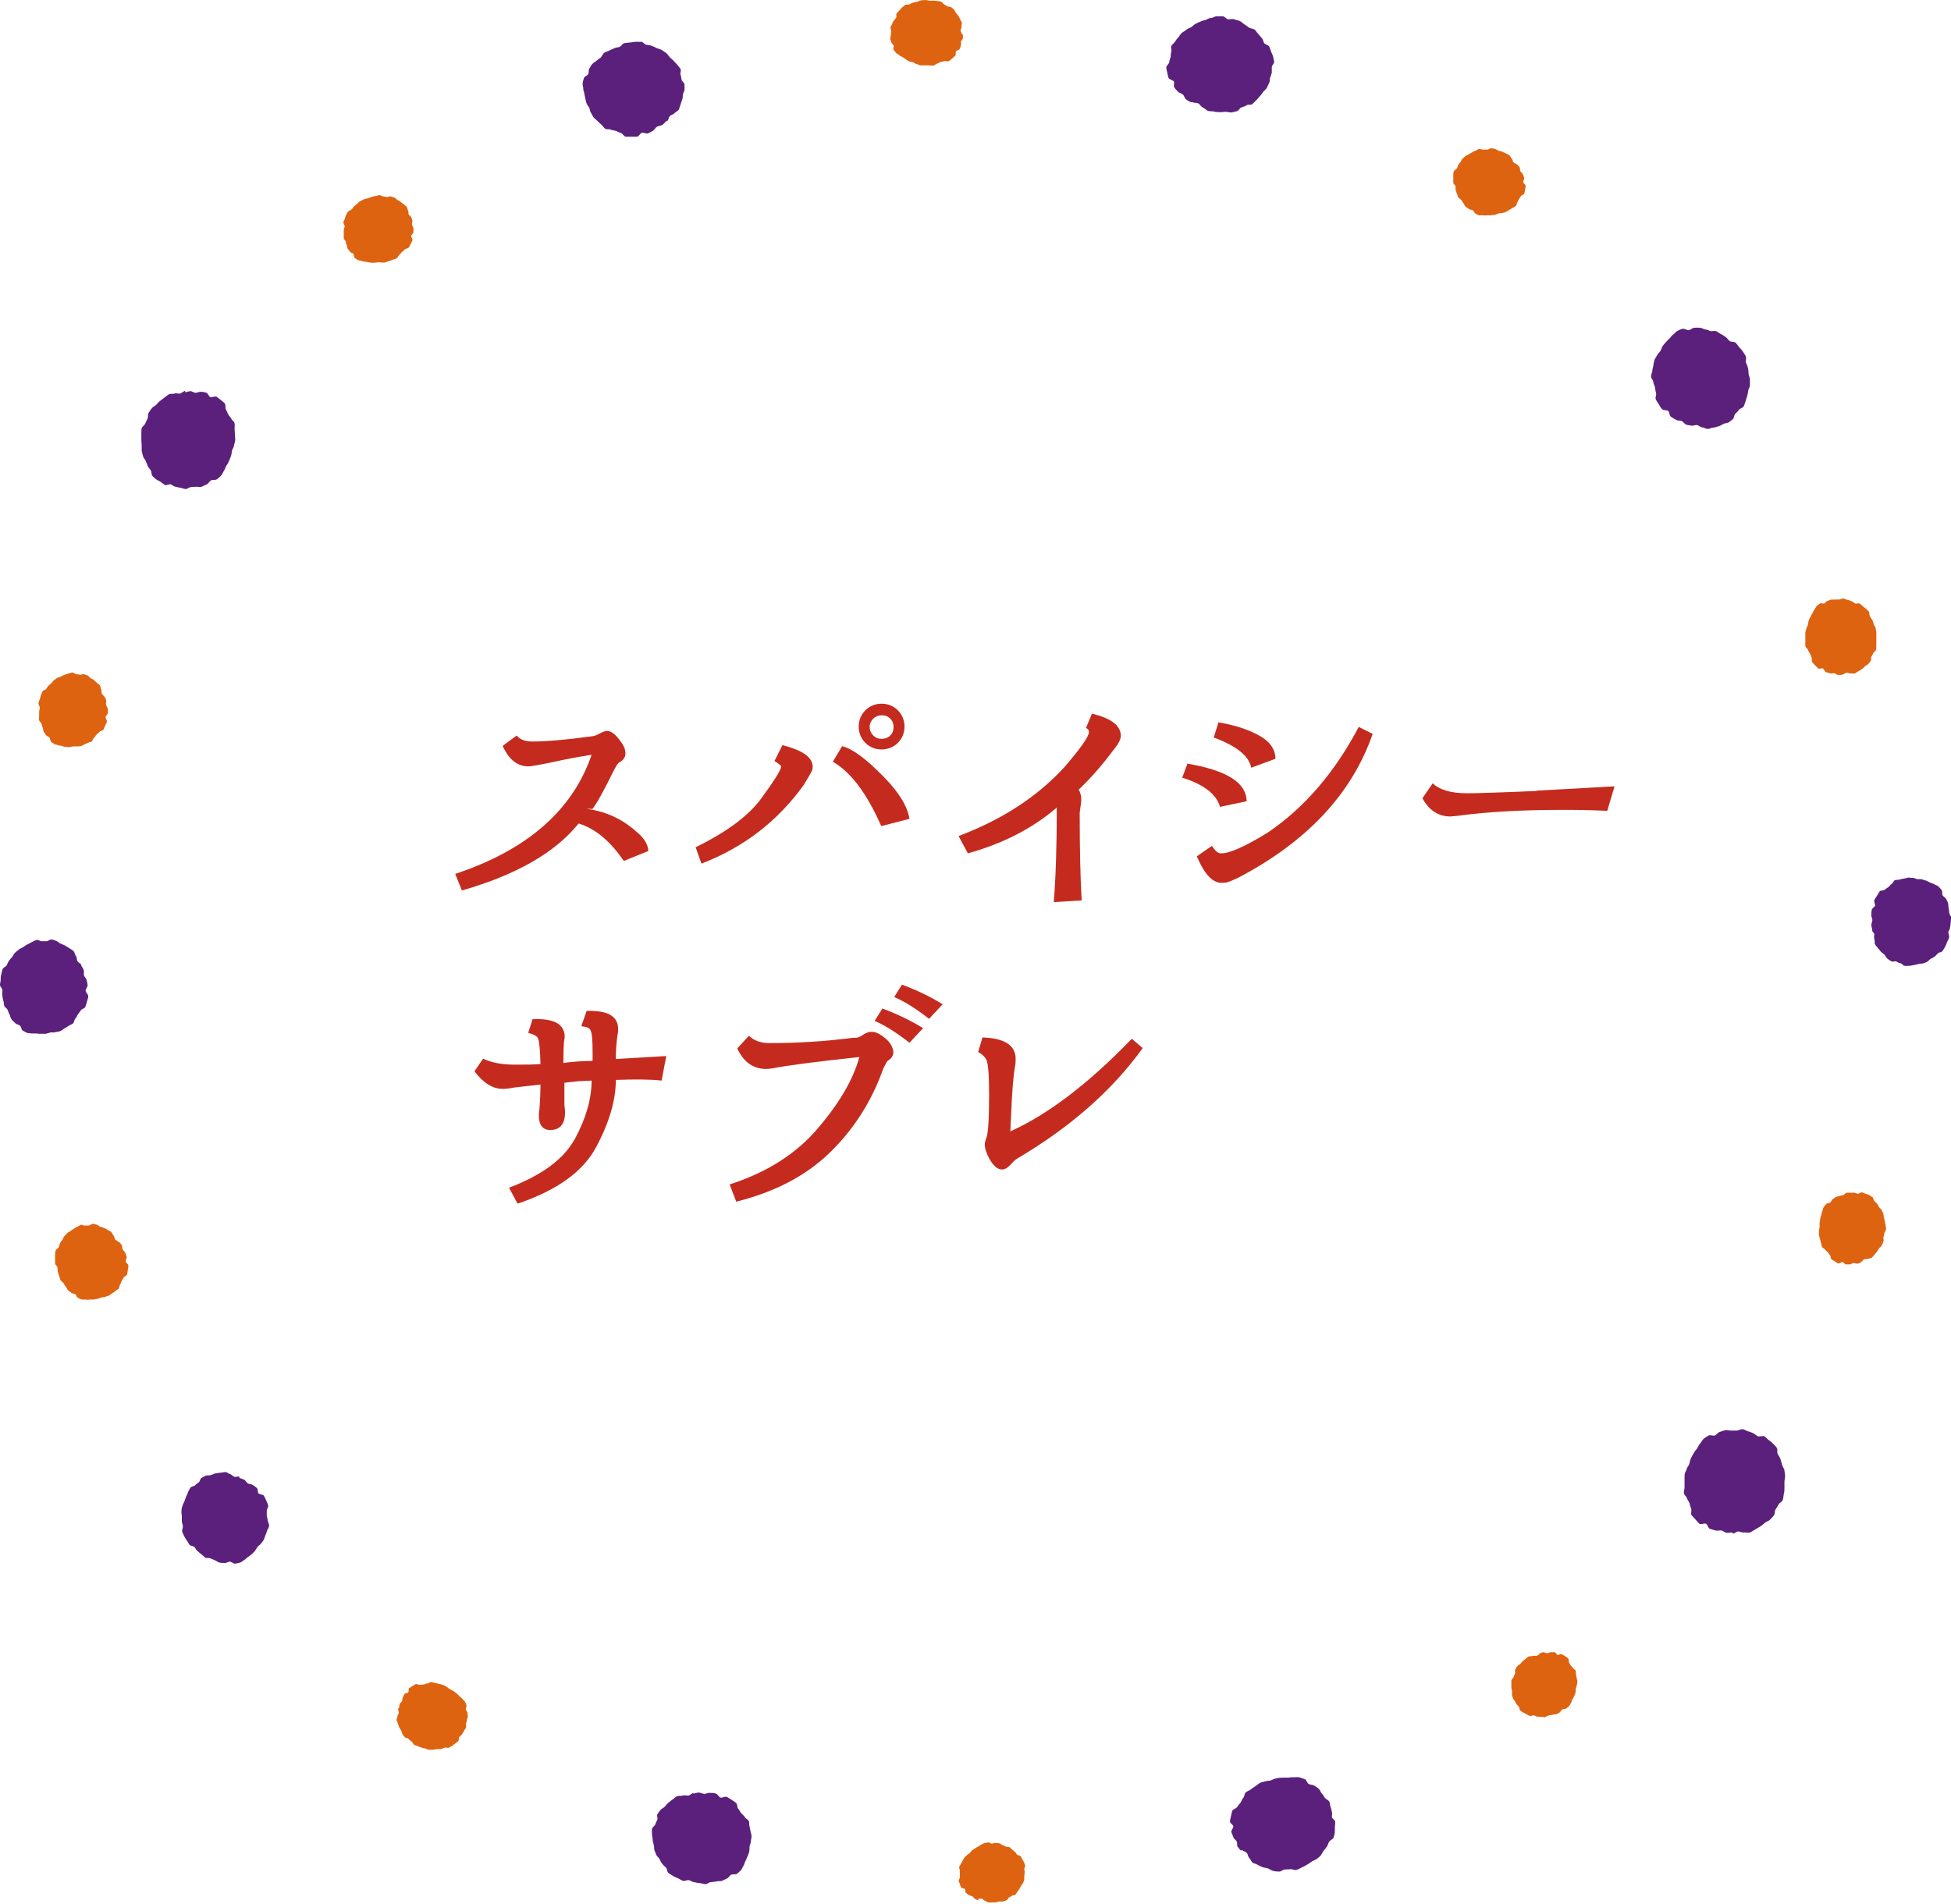 <?xml version="1.0" encoding="UTF-8"?>
<svg id="_レイヤー_2" data-name="レイヤー 2" xmlns="http://www.w3.org/2000/svg" viewBox="0 0 58.8 57.4">
  <defs>
    <style>
      .cls-1 {
        fill: #c42b1e;
      }

      .cls-2 {
        fill: #5a207b;
      }

      .cls-3 {
        fill: #dd6310;
      }
    </style>
  </defs>
  <g id="_レイヤー_1-2" data-name="レイヤー 1">
    <g>
      <g>
        <path class="cls-3" d="M55.51,20.34s-.08.01-.12,0c-.04,0-.08-.05-.12-.05-.04,0-.09.02-.12,0-.04-.01-.08-.02-.12-.03-.04-.02-.05-.09-.09-.11-.04-.02-.11.02-.14,0-.03-.03-.06-.06-.09-.09-.03-.03-.06-.06-.09-.1-.03-.03,0-.11-.02-.14-.02-.04-.03-.08-.05-.12-.02-.04-.05-.07-.06-.11-.01-.04-.07-.07-.08-.12,0-.04,0-.09,0-.13,0-.04,0-.09,0-.13,0-.04,0-.09,0-.13,0-.04.02-.08.03-.13,0-.04.04-.08.05-.12,0-.04.01-.08.02-.12.01-.04.03-.08.05-.11.02-.04.04-.07.06-.11.02-.03.03-.08.06-.11.03-.03.04-.08.07-.11.03-.03.07-.05.1-.08.03-.02.1.01.13,0,.04-.02.06-.07.1-.08.04-.01.08-.03.12-.04.04,0,.08.01.12,0,.04,0,.08,0,.12,0,.04,0,.08-.04.12-.03.04,0,.08.04.12.04.04,0,.08.03.12.04.04.01.07.05.11.07.04.02.1-.02.13,0,.04.02.07.06.1.08.03.03.07.05.1.08.03.03.06.06.09.09.02.03,0,.1.03.14.02.04.05.07.07.11.02.04.03.08.04.12.01.04.05.08.06.12,0,.04.02.09.02.13,0,.04,0,.09,0,.13,0,.04,0,.09,0,.13,0,.04,0,.09,0,.13,0,.04,0,.09-.01.13,0,.04-.07.07-.08.1-.01.04-.04.07-.06.11-.02.04,0,.1-.02.13-.02.03-.05.07-.08.1-.03.03-.07.04-.1.07-.03.03-.06.06-.09.08-.03.02-.07.05-.1.06-.04.02-.07.05-.11.07-.04.01-.09-.01-.13,0-.04,0-.08-.03-.12-.02-.04,0-.08.05-.12.05Z"/>
        <path class="cls-3" d="M45.72,4.95s.05.06.08.09c.02.03,0,.08.02.12.02.03.06.06.08.1.01.04.03.07.04.11,0,.04-.04.08-.03.12,0,.04.08.08.07.11,0,.04-.01.08-.02.12,0,.04-.01.08-.02.11-.01.04-.08.05-.1.08-.02.03-.04.06-.06.09-.02.03-.03.07-.05.1-.02.03-.02.09-.05.11-.03.03-.07.04-.1.06-.03.02-.06.04-.1.06-.03.02-.06.04-.1.06-.03.02-.08.02-.11.03-.04.01-.08,0-.12.02-.04.01-.07.03-.11.04-.04,0-.08,0-.11.01-.04,0-.08,0-.11,0-.04,0-.08.01-.12,0-.04,0-.09,0-.12,0-.04-.01-.08-.03-.11-.05-.04-.02-.05-.08-.08-.1-.03-.02-.09-.02-.12-.04-.03-.03-.07-.05-.1-.07-.03-.03-.04-.07-.06-.1-.03-.03-.04-.07-.07-.1-.02-.03-.07-.05-.09-.08-.02-.03-.02-.08-.04-.11-.02-.03-.02-.07-.04-.11-.01-.04,0-.08,0-.11,0-.04-.07-.07-.07-.11,0-.04,0-.08,0-.12,0-.04,0-.08,0-.12,0-.04,0-.08.02-.11.01-.04.07-.05.09-.09.02-.03.02-.07.04-.1.02-.03.04-.06.07-.09.02-.03.03-.07.06-.1.03-.03.06-.05.09-.08.03-.02.07-.03.1-.05.03-.02.06-.04.1-.06.03-.02.07-.04.1-.05.04-.01.07-.04.11-.05.04-.01.09.03.13.02.04,0,.08,0,.11,0,.04,0,.08-.04.11-.04.04,0,.08,0,.12.02.04,0,.07.04.11.05.04.01.08.02.11.03.04.02.07.03.11.05.03.02.08.03.11.06.03.02.04.07.07.1.03.03.03.08.05.11.03.03.08.04.1.07Z"/>
        <path class="cls-3" d="M29.02,1.04s0,.08,0,.11c0,.04-.05.07-.06.1,0,.04.01.08,0,.12-.01.04-.02.07-.04.11-.02.03-.09.04-.11.07-.02.03.01.1-.02.13-.03.03-.06.05-.09.08-.03.03-.06.05-.1.08-.03.02-.1,0-.14,0-.04.02-.08.02-.11.03-.04.01-.07.04-.11.05-.04,0-.07.06-.12.06s-.09-.01-.13-.01c-.04,0-.08,0-.12,0-.04,0-.08,0-.12,0-.04,0-.08-.03-.12-.04-.04,0-.07-.04-.11-.05-.04-.01-.08-.02-.12-.03-.04-.02-.07-.04-.1-.06-.03-.02-.06-.04-.1-.07-.03-.02-.08-.03-.1-.06-.03-.03-.08-.04-.1-.07-.02-.03-.05-.06-.07-.1-.02-.03.02-.09,0-.12-.01-.03-.06-.06-.07-.1,0-.04-.03-.07-.03-.11,0-.04.02-.08.02-.11,0-.04,0-.07.01-.11,0-.04-.03-.08-.02-.11,0-.04.04-.07.05-.11,0-.04.03-.07.05-.1s.05-.06.07-.09c.02-.03-.01-.09.01-.12.02-.03.06-.06.08-.09.03-.03.05-.06.08-.09.03-.02.06-.05.1-.08.03-.02.09,0,.13-.02.04-.02.07-.04.11-.05.04-.01.08-.02.12-.03.04,0,.08-.04.12-.04.04,0,.08-.01.12-.01.04,0,.08.01.12.02.04,0,.08,0,.12,0,.04,0,.08,0,.12.01.04,0,.08.01.12.02.04.01.06.07.09.08.04.02.07.04.1.06.03.02.09,0,.12.03.03.02.06.05.09.08.03.03.03.07.06.1.02.03.06.06.07.09.02.03.04.07.05.1.01.03.05.07.05.1,0,.04-.02.08-.01.12,0,.04-.03.07-.03.11,0,.04.04.07.04.11Z"/>
        <path class="cls-3" d="M12.39,6.54s.03.07.04.11c0,.04-.02.08-.01.12,0,.04.04.07.04.11,0,.04,0,.08,0,.12,0,.04-.06.07-.07.11,0,.04.05.09.04.13-.01.04-.04.08-.05.11-.02.04-.04.08-.06.11-.02.03-.09.03-.12.06-.03.03-.06.05-.09.08-.03.03-.05.06-.08.09-.03.02-.04.08-.08.1-.03.02-.08.02-.12.04-.04.02-.07.03-.11.04-.04.01-.07.03-.11.04-.04.01-.08,0-.12,0-.04,0-.08-.01-.12,0-.04,0-.08.01-.12.01-.04,0-.08,0-.11-.01-.04,0-.07-.01-.11-.02-.04-.01-.08,0-.12-.02-.04-.02-.08-.01-.12-.03-.03-.02-.07-.04-.1-.07-.03-.02-.02-.09-.04-.12-.03-.03-.08-.03-.1-.06-.02-.03-.05-.06-.07-.09-.02-.03-.02-.08-.03-.11-.02-.03-.02-.07-.03-.11-.01-.04-.06-.06-.06-.1,0-.04,0-.08,0-.12,0-.04,0-.08,0-.12,0-.04.02-.08.03-.11,0-.04-.04-.08-.04-.12,0-.04.03-.08.04-.11.01-.04.02-.08.04-.11.02-.04.03-.08.06-.11.02-.03.08-.04.11-.07.03-.03.04-.07.07-.09.03-.03.06-.05.09-.07.03-.02.05-.07.09-.08.03-.02.07-.04.11-.06.04-.02.08-.02.12-.03.04-.01.07-.03.11-.04.04-.01.08-.03.12-.03.04,0,.08-.02.12-.03.04,0,.08.04.12.04.04,0,.07.01.11.02.04,0,.09-.03.12-.02.04.01.07.03.11.04.04.01.06.05.09.07.03.02.07.03.1.06.03.02.06.05.09.07.03.03.07.05.09.08.02.03.02.08.04.11.02.03,0,.08.02.12.02.03.07.05.08.09Z"/>
        <path class="cls-3" d="M3.15,20.99s.04.08.05.12c.01.04-.02.09,0,.13,0,.04.04.08.05.12,0,.04.01.09,0,.13,0,.04-.06.08-.07.12,0,.04.05.1.04.14-.01.04-.03.08-.05.12-.02.04-.03.08-.05.12-.02.04-.09.03-.12.07-.03.03-.06.05-.09.08-.03.03-.04.07-.08.1-.03.03-.04.09-.07.11-.03.02-.08.02-.11.04-.04.02-.07.03-.11.05-.04.02-.07.04-.11.05-.04.01-.08,0-.12.01-.04,0-.08-.01-.12,0-.04,0-.07.02-.11.02-.04,0-.07,0-.11-.01-.04,0-.07-.01-.11-.03-.04-.01-.08,0-.11-.02-.03-.02-.08-.01-.11-.03-.03-.02-.07-.05-.1-.07-.03-.03-.02-.1-.05-.13-.03-.03-.08-.04-.1-.07-.02-.03-.05-.06-.07-.1-.02-.04-.02-.08-.03-.12-.02-.04-.02-.08-.04-.12-.01-.04-.06-.07-.07-.11-.01-.04,0-.09,0-.13,0-.04,0-.08,0-.13,0-.04.02-.08.02-.12,0-.04-.05-.09-.04-.13,0-.04.02-.08.04-.12.01-.04.02-.09.03-.12.02-.04.03-.08.05-.12.02-.04.08-.04.11-.07.02-.03.04-.07.07-.1.03-.03.06-.06.09-.08.03-.03.05-.07.08-.09.03-.02.07-.05.1-.07.04-.02.08-.02.11-.04.04-.02.07-.04.11-.05.04-.01.07-.03.11-.04.04,0,.08-.03.12-.03.04,0,.08.05.12.05.04,0,.07.01.11.02.04,0,.09-.03.12-.02.04.01.07.03.11.04.04.02.06.06.09.08.03.02.07.03.1.06.03.03.06.05.09.08.03.03.07.05.09.08.02.03.02.09.04.12.02.04,0,.09.02.13.02.04.07.06.08.1Z"/>
        <path class="cls-3" d="M3.59,37.43s.06.07.08.1c.02.04,0,.09.03.13.02.04.06.07.08.11.01.04.03.08.04.12,0,.04-.04.09-.03.13,0,.04.08.08.08.13,0,.04-.01.09-.02.13,0,.04-.01.09-.02.13-.01.04-.08.06-.1.09-.02.04-.04.07-.06.1-.02.04-.02.08-.05.11-.02.03-.02.1-.04.13-.03.03-.07.04-.1.07-.03.03-.06.05-.1.07-.03.02-.06.05-.1.07-.03.02-.08.02-.11.04-.04.02-.08,0-.12.02-.04.01-.07.03-.11.04-.04,0-.08.01-.11.02-.04,0-.08,0-.12,0-.04,0-.08.02-.12,0-.04,0-.08,0-.12,0-.04-.01-.08-.03-.12-.05-.04-.02-.05-.09-.08-.11-.03-.02-.09-.02-.12-.04-.03-.03-.07-.05-.1-.08-.03-.03-.04-.08-.07-.11-.03-.03-.04-.07-.07-.11-.02-.03-.07-.05-.09-.09-.02-.04-.02-.09-.04-.13-.02-.04-.02-.08-.04-.12-.01-.04,0-.09-.01-.13,0-.04-.07-.07-.07-.12,0-.04,0-.09,0-.13,0-.04,0-.09,0-.13,0-.04,0-.09.02-.13.01-.04.07-.06.09-.1.02-.04.02-.08.04-.12.02-.04.04-.07.07-.1.02-.03.03-.08.06-.11.03-.03.05-.06.08-.09.03-.03.07-.04.1-.06.03-.02.06-.05.1-.07.03-.02.07-.05.1-.06.04-.02.07-.04.11-.06.04-.01.09.03.13.02.04,0,.08,0,.11,0,.04,0,.08-.05.11-.05.04,0,.08,0,.12.02.04,0,.07.04.11.06.04.01.08.02.12.04.04.02.08.03.11.06.03.02.08.03.11.06.03.03.04.08.07.11.03.03.03.09.05.12.03.03.08.04.1.08Z"/>
        <path class="cls-3" d="M12.03,51.47s0-.08.02-.11c.01-.04.06-.06.07-.09.01-.03,0-.08.02-.11.02-.03.03-.07.05-.1.02-.03.09-.02.11-.05.03-.03,0-.1.03-.13.03-.02.07-.04.1-.06.03-.02.07-.04.1-.06.03-.01.09.03.13.02.04,0,.07,0,.11-.01.04,0,.07-.03.11-.03.04,0,.08-.04.12-.04.04,0,.08.03.12.03.04,0,.08.02.12.03.04,0,.08.01.12.03.04.01.07.04.11.06.04.02.06.05.1.07.03.02.07.03.1.05.03.02.06.05.09.07.03.03.06.05.08.08.03.03.07.05.09.08.02.03.06.06.08.09.02.03.04.07.05.11.01.04-.03.08-.02.12,0,.04.05.07.05.11,0,.04.01.08.01.11,0,.04-.03.07-.03.11,0,.04-.02.07-.03.11,0,.04.02.08,0,.12-.01.04-.05.06-.06.1-.01.03-.04.06-.06.1-.02.03-.06.05-.08.08-.02.03,0,.09-.03.12-.03.03-.06.05-.09.07-.03.02-.06.05-.09.07-.03.02-.07.04-.1.06-.03.01-.09-.02-.13,0-.04,0-.07.03-.11.04-.04,0-.08,0-.12,0-.04,0-.08.02-.12.02-.04,0-.08,0-.12,0-.04,0-.08-.03-.11-.04-.04,0-.08-.01-.12-.03-.04-.01-.08-.02-.11-.04-.04-.02-.08-.02-.11-.04-.03-.02-.04-.08-.08-.1-.03-.02-.06-.05-.09-.08-.03-.03-.09-.02-.11-.05-.03-.03-.05-.06-.07-.09-.02-.03-.02-.08-.04-.11-.02-.03-.04-.07-.06-.1-.01-.04-.03-.07-.04-.11,0-.04-.03-.07-.04-.11,0-.04.03-.08.03-.11,0-.04.04-.07.04-.11,0-.04-.03-.08-.02-.12Z"/>
        <path class="cls-3" d="M29.49,57.28s-.07-.02-.1-.04c-.03-.02-.05-.06-.08-.08-.03-.02-.08-.02-.11-.04-.03-.02-.06-.04-.09-.07-.03-.02,0-.08-.03-.11-.02-.03-.1-.02-.11-.05-.02-.03-.03-.07-.04-.1-.01-.03-.03-.07-.04-.1,0-.03.04-.07.04-.11,0-.03,0-.06,0-.1,0-.03-.01-.07,0-.1,0-.03-.03-.07-.02-.11,0-.03.04-.06.05-.09.01-.03.03-.06.05-.09.01-.03.03-.06.05-.09.02-.03.05-.05.08-.08.02-.03.06-.04.09-.07.02-.03.04-.05.07-.08.03-.02.06-.04.09-.06.03-.02.06-.04.09-.05.03-.02.06-.05.09-.06.03-.01.07-.04.1-.05.04,0,.08-.01.11-.02.04,0,.08.04.11.04.04,0,.08-.03.11-.02.04,0,.08,0,.11.01.04,0,.07.04.1.05.04.01.07.03.1.05.03.01.08,0,.12.02.03.02.05.05.08.07.03.02.05.05.08.07.03.02.04.06.06.08.03.03.09.02.11.05.02.03.03.06.05.09.02.03.04.06.05.09.01.03.03.07.04.1,0,.03-.03.07-.03.11,0,.03.02.07.01.1,0,.03,0,.07-.01.1,0,.03,0,.07,0,.1,0,.03-.02.07-.03.1-.01.03-.04.06-.06.09-.02.03-.03.06-.05.09-.02.03-.03.06-.06.09-.02.03-.04.06-.06.09-.02.03-.08.02-.11.04-.03.02-.06.04-.09.05-.03.02-.04.07-.07.08-.03.02-.07.03-.1.04-.03.01-.08,0-.11,0-.04,0-.07.02-.11.03-.04,0-.07,0-.11,0-.04,0-.08.01-.12,0-.04,0-.07-.04-.1-.05-.04,0-.06-.05-.09-.06-.03-.01-.08,0-.12,0Z"/>
        <path class="cls-3" d="M46.4,49.83s.07-.02.11-.03c.04,0,.08.03.11.03.04,0,.08-.03.12-.03.04,0,.08,0,.11,0,.04,0,.06.07.09.08.04.01.1-.04.13-.02.03.02.07.04.1.06.03.02.07.04.09.07.03.02.01.09.03.12.02.03.03.06.05.09.02.03.05.05.07.08.02.03.07.05.08.08.01.03,0,.08.01.11,0,.04.01.07.02.11,0,.04.02.07.02.11,0,.04-.01.07-.02.11,0,.04-.03.07-.03.11,0,.04,0,.07-.01.11,0,.04-.02.07-.04.1-.01.04-.03.07-.05.1-.02.03-.02.07-.04.1-.02.03-.03.08-.06.1-.03.03-.06.06-.09.08-.03.02-.09,0-.12.03-.03.02-.05.07-.08.09-.03.02-.07.04-.1.05-.04.01-.08,0-.12.02-.04,0-.08.01-.11.02-.04,0-.07.04-.11.05-.04,0-.08-.02-.12-.01-.04,0-.07-.01-.11-.01-.04,0-.07-.03-.1-.04-.04,0-.09.03-.12.02-.04-.01-.07-.03-.1-.05-.03-.02-.07-.03-.1-.05-.03-.02-.07-.04-.09-.06-.03-.02-.02-.08-.04-.11-.02-.03-.05-.05-.07-.08-.02-.03-.04-.06-.05-.09-.02-.03-.05-.06-.06-.09s-.03-.07-.03-.1c0-.04,0-.08,0-.11,0-.04-.02-.07-.02-.11,0-.04,0-.07,0-.11,0-.04,0-.08,0-.11,0-.04.06-.07.07-.1,0-.04.03-.07.04-.1.01-.04,0-.08,0-.12.02-.03.04-.07.06-.1.02-.03.06-.05.09-.07.03-.03.05-.06.08-.09.03-.02.06-.05.09-.07.03-.02.06-.06.09-.07.03-.02.08,0,.12-.02.04-.01.08,0,.12,0,.04-.01.07-.05.1-.06Z"/>
        <path class="cls-3" d="M56.09,38.05s-.07.03-.11.04c-.04,0-.08-.02-.12-.02-.04,0-.07.04-.11.04-.04,0-.08,0-.12,0-.04,0-.06-.07-.1-.07-.04,0-.09.05-.13.04-.04-.01-.07-.04-.1-.06-.03-.02-.07-.04-.1-.06-.03-.02-.02-.1-.05-.13-.03-.03-.04-.06-.07-.09-.02-.03-.06-.05-.08-.08-.02-.03-.08-.05-.09-.08-.02-.04-.01-.08-.03-.12-.01-.04-.02-.08-.03-.12-.01-.04-.02-.08-.03-.12,0-.04,0-.08,0-.12,0-.04.02-.08.02-.12,0-.04,0-.08,0-.12,0-.04.01-.08.02-.12,0-.04.02-.08.03-.11.01-.04.01-.08.03-.12.02-.04.02-.09.04-.12.02-.03.05-.07.08-.1.03-.03.09-.02.12-.04.03-.03.04-.08.07-.1.03-.02.06-.05.1-.07.03-.02.08-.02.11-.03.04-.02.07-.02.11-.03.04-.01.07-.06.1-.07.04,0,.08,0,.12,0,.04,0,.08,0,.11,0,.04,0,.07.03.11.03.04,0,.08-.04.12-.04.04,0,.07.03.11.04.03.01.08.02.11.04.03.02.07.04.1.06.03.02.03.09.06.12.03.03.06.05.08.08.02.03.04.06.06.1.02.03.06.06.08.09.02.04.03.07.05.11.01.04.01.08.02.12.01.04.02.08.03.12,0,.04.02.08.02.12,0,.04.02.08.01.12,0,.04-.05.08-.05.12,0,.04-.02.08-.03.12,0,.04.02.09,0,.13-.01.04-.03.08-.05.11-.02.04-.06.06-.08.09-.02.03-.04.07-.06.1-.03.03-.05.06-.08.09-.03.03-.05.07-.08.09-.03.02-.08.02-.11.03-.03.02-.08,0-.12.02-.04.02-.06.07-.1.08Z"/>
        <path class="cls-2" d="M50.99,12.83c-.05-.01-.11-.01-.17-.03-.05-.02-.09-.09-.14-.11-.05-.02-.12,0-.17-.04-.05-.03-.1-.05-.15-.09-.05-.03-.04-.13-.08-.17-.04-.04-.15-.01-.19-.06-.04-.04-.07-.1-.1-.15-.03-.05-.07-.1-.09-.15-.02-.05.03-.13.01-.19-.02-.05-.02-.11-.03-.16-.01-.06-.05-.11-.05-.16,0-.06-.07-.11-.07-.17,0-.06.03-.11.04-.17,0-.06.02-.11.03-.16,0-.05.02-.11.03-.16.01-.05.06-.1.08-.15.02-.05.07-.08.1-.13.03-.05.04-.1.07-.15.03-.05.07-.08.1-.12.04-.04.07-.08.11-.11.04-.04.06-.09.11-.12.05-.03.08-.09.13-.11.05-.02.1-.05.16-.06.05-.01.12.05.18.04.05,0,.1-.07.16-.07.05,0,.11-.01.17,0,.06,0,.11.04.16.05.06,0,.11.03.16.05.05.01.12-.02.17,0,.05.02.1.07.15.09.05.02.09.06.14.09.05.03.08.09.12.12.05.03.13.01.18.05.04.04.07.09.11.14.04.04.08.08.11.13.03.05.07.1.09.15.02.05-.02.13,0,.18.02.05.05.1.06.16.01.06.02.11.02.17,0,.06.04.11.04.17,0,.06,0,.12,0,.17,0,.06-.03.11-.05.16,0,.05-.02.11-.03.17-.02.05-.03.11-.05.16-.02.05-.03.11-.06.16-.03.05-.11.06-.14.1-.03.05-.07.08-.11.12-.04.04-.03.12-.07.16-.04.04-.09.07-.13.1-.05.03-.11.02-.16.05-.05.02-.09.06-.15.07-.05.01-.1.04-.16.04-.05,0-.11.04-.16.04-.05,0-.11-.04-.17-.05-.05,0-.1-.06-.16-.07-.05,0-.12.03-.17.02Z"/>
        <path class="cls-2" d="M35.89,3.08s-.11-.05-.15-.09c-.04-.03-.05-.11-.09-.14-.04-.04-.12-.05-.15-.09-.04-.04-.08-.08-.11-.13-.03-.05.01-.13-.01-.17-.03-.05-.14-.06-.16-.11-.02-.05-.03-.11-.04-.16-.01-.05-.03-.11-.03-.16,0-.05.08-.1.09-.16,0-.05.03-.1.04-.15.01-.05,0-.11.02-.16.02-.05-.02-.12,0-.17.02-.05.08-.08.11-.13.03-.05.06-.09.1-.13.03-.04.06-.09.1-.13.04-.04.1-.06.14-.1.04-.04.1-.05.15-.08.04-.03.08-.07.13-.1.05-.03.1-.05.15-.07.05-.02.1-.04.16-.05.05-.02.1-.06.16-.06.06,0,.11-.05.17-.05.06,0,.12,0,.18,0,.06,0,.1.08.16.09.06.01.13-.02.18,0,.05.02.12.03.17.05.05.02.09.07.14.1.05.03.09.06.14.1.05.03.12.03.17.06.04.03.07.09.11.13.04.04.07.09.11.13.04.04.04.1.07.15.03.04.13.06.15.1.03.05.04.11.06.16.02.05.05.1.06.15.01.05.03.11.03.16,0,.05-.07.1-.07.16,0,.05,0,.11,0,.16-.01.05-.03.1-.05.15-.02.05,0,.11-.03.16-.02.05-.05.1-.07.15-.03.05-.08.08-.11.12-.03.04-.06.09-.1.13-.04.04-.07.09-.11.12-.04.04-.08.09-.12.12-.04.03-.14,0-.18.04-.05.03-.1.04-.15.06-.05.02-.08.1-.13.11-.06.02-.11.03-.17.04-.06,0-.12-.02-.18-.02-.06,0-.12.02-.17.01-.06,0-.12,0-.18-.02-.06-.01-.12,0-.18-.02-.05-.02-.09-.08-.15-.1-.05-.02-.08-.09-.13-.12-.05-.03-.13-.01-.18-.04Z"/>
        <path class="cls-2" d="M20.09,3.64s-.07.08-.12.12c-.04.03-.12.03-.17.06-.05.03-.07.09-.12.12-.05.03-.1.06-.15.08-.05.02-.13-.03-.18-.02-.05.01-.09.11-.15.12-.06,0-.12,0-.17,0-.06,0-.12,0-.17,0-.05,0-.09-.09-.14-.11-.05-.01-.1-.04-.15-.06-.05-.02-.11-.02-.16-.04-.05-.03-.13,0-.17-.03-.04-.03-.07-.08-.11-.12-.04-.03-.08-.07-.12-.11-.04-.04-.08-.07-.12-.11-.03-.04-.05-.1-.08-.14-.03-.04-.03-.1-.05-.15-.03-.05-.06-.08-.08-.13-.02-.05-.03-.1-.04-.15-.01-.05-.02-.1-.03-.15,0-.05-.04-.1-.03-.15,0-.05-.03-.11-.02-.16.01-.05.02-.11.04-.16.02-.05.11-.08.13-.12.02-.05,0-.11.03-.16.03-.04.05-.1.09-.14.03-.04.1-.07.13-.1.04-.04.09-.07.13-.1.04-.04.05-.1.1-.14.04-.03.11-.04.16-.07.05-.03.1-.04.15-.07.05-.02.11-.02.16-.04.05-.02.08-.1.14-.11.05-.01.11-.01.17-.02.06,0,.11-.02.17-.02.06,0,.12,0,.17,0,.05,0,.09.08.15.09.05.01.11.01.16.03.05.02.1.04.15.07.05.02.11.03.16.06.04.03.09.06.13.09.04.03.07.08.1.12.04.04.08.07.12.11.03.04.08.08.11.12.03.04.07.08.1.13.03.05-.02.12,0,.17.02.05.02.1.03.15.01.05.08.09.09.14,0,.05,0,.11,0,.16,0,.05-.04.1-.05.15,0,.05,0,.1-.02.15-.02.05-.03.1-.05.15-.02.05-.03.11-.05.15-.03.05-.1.07-.13.11-.03.04-.11.05-.14.09-.04.04-.04.11-.08.15Z"/>
        <path class="cls-2" d="M5.58,11.82c.05,0,.11-.03.16-.03.05,0,.1.05.16.05.05,0,.11-.04.16-.03.05,0,.11.01.16.03.05.01.07.11.12.13.05.02.14-.04.19-.01.04.03.09.07.13.1.04.03.09.07.12.11.03.04,0,.13.03.18.03.04.04.09.07.14.02.05.07.08.09.13.02.05.09.08.1.14.01.05,0,.12,0,.17,0,.05.01.11.01.16,0,.05.01.11.01.17,0,.06-.03.11-.04.17,0,.06-.05.1-.06.16-.01.05-.01.11-.03.16-.02.05-.04.1-.06.15-.02.05-.05.1-.08.14-.03.05-.04.11-.07.15-.03.04-.05.11-.09.15-.04.04-.08.08-.13.11-.04.03-.13,0-.17.03-.05.03-.08.1-.13.12-.05.02-.1.05-.15.07-.05.02-.11,0-.16,0-.05.01-.11,0-.16.01-.05,0-.11.06-.16.06-.05,0-.11-.03-.16-.04-.05,0-.1-.02-.15-.03-.05,0-.09-.05-.14-.07-.05-.02-.13.04-.17.02-.05-.02-.09-.06-.13-.09-.04-.03-.1-.05-.14-.08-.04-.03-.09-.07-.12-.11-.03-.04-.02-.13-.05-.17-.03-.04-.07-.08-.09-.13-.02-.05-.04-.1-.06-.15-.02-.05-.07-.09-.08-.14-.01-.05-.03-.11-.04-.16,0-.05,0-.11,0-.17,0-.05-.01-.11-.01-.17,0-.05,0-.11,0-.17,0-.05,0-.12.01-.17.01-.05.09-.09.11-.15.02-.05.05-.1.07-.15.02-.05,0-.13.03-.17.03-.05.06-.09.1-.14.03-.04.09-.06.13-.1.04-.04.07-.09.12-.12.04-.03.09-.07.13-.1.05-.03.09-.08.14-.1.05-.02.12,0,.17-.02.05-.02.11.02.16,0,.05-.01.1-.07.15-.08Z"/>
        <path class="cls-2" d="M2.44,29.09s.06.09.08.14c.02.05,0,.12.01.17.02.05.07.09.08.14.01.05.03.11.03.16,0,.05-.06.11-.06.16,0,.05.08.11.08.17,0,.05-.03.11-.04.16-.01.05-.03.11-.05.16-.02.05-.11.06-.13.1-.03.04-.06.08-.09.12-.03.04-.04.1-.08.13-.03.04-.04.12-.07.15-.04.03-.09.04-.13.07-.04.03-.08.05-.13.08-.04.03-.08.06-.13.08-.04.02-.1.02-.14.03-.05.02-.1,0-.15.01-.05.01-.09.03-.14.04-.05,0-.09,0-.14,0-.05,0-.09,0-.14-.01-.05,0-.1,0-.14,0-.05-.01-.1,0-.15-.02-.04-.02-.09-.05-.13-.07-.04-.03-.04-.12-.08-.15-.04-.03-.1-.03-.14-.07-.03-.04-.08-.07-.11-.11-.03-.04-.04-.1-.06-.15-.03-.04-.04-.1-.06-.14-.02-.05-.08-.07-.1-.12-.02-.05-.01-.11-.03-.16-.02-.05-.02-.11-.03-.16-.01-.05.01-.11,0-.16,0-.05-.07-.1-.07-.15,0-.05.02-.11.02-.16,0-.05,0-.11.02-.16.01-.05.02-.11.04-.16.02-.05.09-.07.12-.11.02-.04.04-.1.07-.14.03-.04.06-.08.1-.12.03-.04.05-.1.09-.13.04-.03.08-.07.12-.1.04-.03.09-.04.13-.07.04-.03.08-.06.13-.08.04-.02.09-.05.13-.07.05-.02.09-.05.14-.06.05-.01.11.05.15.04.05,0,.09,0,.14,0,.05,0,.1-.06.15-.05.05,0,.1.02.14.04.05.01.08.06.13.08.04.02.09.03.14.06.04.03.09.05.13.08.04.03.09.05.13.09.03.04.04.11.07.15.03.04.02.11.05.16.03.04.09.06.12.11Z"/>
        <path class="cls-2" d="M7.22,44.55s.1.03.14.05c.04.02.07.09.11.11.04.03.11.02.15.05.04.03.09.06.12.09.04.04.02.12.05.16.03.04.13.03.16.07.03.04.05.1.07.14.02.05.05.1.06.15.02.05-.04.11-.04.16,0,.05,0,.1,0,.15,0,.05.03.1.03.15,0,.05.05.11.04.16,0,.05-.04.09-.06.14-.01.05-.03.1-.05.14-.02.05-.03.1-.05.14-.02.04-.06.08-.09.12-.02.04-.08.06-.1.1-.03.04-.05.08-.08.12-.03.04-.07.07-.1.1-.04.03-.07.06-.11.08-.04.03-.07.07-.11.09-.04.02-.08.07-.13.08-.05.01-.1.03-.15.03-.05,0-.11-.06-.16-.06-.05,0-.1.05-.15.04-.05,0-.1,0-.15-.01-.05-.01-.09-.05-.14-.07-.05-.02-.09-.04-.14-.06-.05-.02-.11,0-.15-.02-.04-.02-.08-.08-.12-.1-.04-.03-.08-.07-.12-.1-.04-.03-.06-.09-.09-.12-.04-.04-.12-.03-.15-.07-.03-.04-.05-.09-.08-.13-.03-.04-.06-.09-.08-.13-.02-.05-.05-.1-.06-.14-.01-.05.03-.11.02-.16,0-.05-.03-.1-.03-.15,0-.05,0-.1,0-.15,0-.05-.02-.11-.01-.16,0-.05.01-.1.03-.15.01-.05.04-.09.06-.14.02-.05.03-.1.05-.14.02-.04.04-.09.06-.14.02-.04.04-.09.07-.13.03-.04.11-.04.14-.07.03-.04.07-.06.11-.09.04-.03.04-.11.08-.13.04-.03.09-.05.13-.07.04-.02.1,0,.15-.02.05-.01.09-.04.14-.05.05,0,.1-.02.15-.02.05,0,.1-.02.15-.02.05,0,.1.05.14.06.05.01.09.07.13.08.05.02.11-.02.15,0Z"/>
        <path class="cls-2" d="M20.89,54.06c.05,0,.11-.03.17-.03.06,0,.11.04.17.04.06,0,.11-.04.17-.03.06,0,.12,0,.17.02.06.01.09.1.14.12.05.02.14-.04.19-.02.05.02.1.06.15.09.05.03.1.06.14.1.04.04.02.13.06.17.04.04.05.09.09.13.03.04.08.07.11.12.02.05.1.07.12.12.02.05,0,.11.02.16.01.05.02.1.03.15.01.05.03.1.03.15,0,.05-.02.1-.02.16,0,.05-.04.1-.04.15,0,.05,0,.1-.01.15-.01.05-.03.1-.05.14-.02.05-.04.09-.06.14-.03.04-.03.1-.06.14-.03.04-.04.1-.08.14-.04.04-.08.08-.12.11-.04.03-.13,0-.18.03-.05.03-.07.09-.12.11-.05.02-.1.05-.15.07-.05.02-.12,0-.17.02-.05.01-.11.01-.17.02-.05,0-.1.06-.16.06-.06,0-.12-.03-.17-.03-.06,0-.11-.02-.17-.03-.06,0-.1-.05-.16-.06-.06-.01-.13.04-.18.02-.05-.02-.1-.05-.15-.08-.05-.02-.11-.04-.15-.07-.05-.03-.1-.06-.14-.09-.04-.04-.03-.12-.07-.16-.04-.04-.08-.07-.11-.11-.03-.04-.06-.09-.08-.14-.02-.05-.08-.08-.1-.13-.02-.05-.04-.1-.06-.15-.01-.05,0-.11-.02-.16-.01-.05-.03-.1-.03-.15,0-.05-.02-.11-.02-.16,0-.05-.01-.11,0-.16,0-.05.08-.09.1-.14.01-.05.04-.09.06-.14.02-.05-.02-.12,0-.16.03-.05.06-.09.09-.13.03-.04.09-.06.13-.1.04-.04.06-.08.11-.12.04-.03.08-.07.13-.1.05-.03.08-.08.14-.1.05-.02.12,0,.17-.02.05-.02.12.01.17,0,.05-.01.1-.07.15-.08Z"/>
        <path class="cls-2" d="M37.4,55.78s-.08-.08-.1-.12c-.03-.04,0-.11-.03-.16s-.09-.08-.1-.13c-.02-.05-.04-.1-.06-.15-.01-.05.06-.11.06-.17,0-.05-.11-.1-.1-.15,0-.05.02-.11.03-.16.01-.05.02-.11.04-.16.02-.05.12-.07.15-.12.03-.05.06-.08.1-.13.03-.04.04-.1.08-.14.04-.04.03-.12.07-.16.04-.04.11-.06.15-.09.05-.03.09-.07.14-.1.05-.03.09-.07.14-.1.05-.03.11-.03.17-.05.05-.02.12-.01.17-.03.05-.02.1-.05.16-.06.06-.01.11-.02.17-.02.06,0,.11,0,.17,0,.06,0,.12-.02.17-.01.06,0,.12-.01.18,0,.05.02.11.03.17.06.05.02.06.11.11.14.05.03.13.02.17.05.04.03.1.06.14.1.04.04.05.1.09.14.04.04.06.09.09.13.03.04.1.06.13.11.03.05.02.11.04.16.02.05.03.1.04.15.02.05,0,.11,0,.16.01.05.1.09.1.14,0,.05,0,.11-.01.16,0,.05,0,.11,0,.16-.01.05-.02.11-.04.16-.02.05-.11.08-.13.12-.03.05-.04.1-.07.15-.03.04-.07.09-.1.13-.04.04-.05.1-.09.14-.04.04-.08.08-.13.11-.05.03-.11.05-.15.08-.05.03-.09.07-.14.09-.05.03-.1.06-.15.08-.05.02-.1.06-.16.07-.05.02-.13-.03-.18-.02-.06.01-.11,0-.17.01-.06,0-.11.07-.17.06-.06,0-.12,0-.17-.02-.06,0-.1-.05-.16-.07-.05-.02-.11-.02-.16-.04-.05-.02-.11-.04-.15-.07-.05-.03-.11-.04-.16-.07-.04-.03-.06-.1-.1-.14-.04-.04-.04-.11-.07-.15-.04-.04-.11-.05-.15-.09Z"/>
        <path class="cls-2" d="M52.21,46.19c-.06,0-.12.02-.17.01-.06,0-.1-.06-.16-.07-.06-.01-.12.02-.18,0-.05-.02-.11-.03-.17-.05-.05-.02-.06-.12-.11-.15-.05-.03-.15.03-.2,0-.04-.04-.08-.08-.12-.13-.04-.04-.08-.09-.12-.13-.03-.05.01-.14-.01-.2-.03-.05-.03-.1-.05-.16-.02-.05-.06-.1-.08-.15-.01-.06-.09-.1-.09-.16,0-.06.02-.12.02-.18,0-.06,0-.12,0-.18,0-.06,0-.12,0-.18,0-.06.04-.11.06-.17.01-.06.06-.1.08-.16.02-.06.02-.11.05-.17.02-.05.05-.1.08-.15.03-.05.06-.1.1-.14.04-.05.05-.11.09-.15.04-.04.07-.11.11-.15.05-.04.1-.07.15-.1.05-.03.13.01.19,0,.05-.02.09-.09.15-.11.06-.02.11-.04.17-.05.06-.01.12.01.17.01.06,0,.11,0,.17,0,.06,0,.12-.05.18-.04.06,0,.11.05.16.06.06.01.11.04.16.06.05.02.09.07.14.09.05.02.14-.02.19,0,.05.03.09.08.13.11.04.04.1.06.13.11.04.04.09.08.12.13.03.05,0,.14.03.19.03.05.06.09.08.15.02.05.03.11.05.17.01.06.06.11.07.16,0,.06.02.12.02.18,0,.06-.02.12-.02.18,0,.06,0,.12,0,.18,0,.06,0,.12-.02.18-.01.06-.01.12-.03.18-.02.06-.11.09-.13.14-.02.05-.06.1-.09.15-.03.05-.01.14-.05.18-.04.05-.08.09-.12.13-.04.04-.11.05-.15.09-.05.04-.09.08-.14.11-.05.03-.1.06-.15.09-.05.02-.1.07-.16.09-.06.02-.12-.01-.18,0-.06.01-.12-.03-.17-.03-.06,0-.11.07-.17.06Z"/>
        <path class="cls-2" d="M56.43,28.03s-.03-.1-.03-.15c0-.05.03-.1.03-.15,0-.05-.04-.1-.03-.15,0-.05,0-.1.01-.15,0-.05.08-.08.1-.13.01-.05-.04-.13-.02-.17.02-.04.05-.09.08-.13.02-.04.05-.09.08-.13.03-.04.11-.02.15-.05.03-.03.07-.05.11-.08.04-.03.06-.07.1-.1.04-.02.06-.09.1-.11.04-.02.09,0,.14-.02.04-.01.09-.02.13-.03.04,0,.09-.02.13-.03.04,0,.09.02.14.01.04,0,.09.03.13.04.04,0,.09,0,.13,0,.04.01.08.03.13.04.04.02.08.03.12.06.04.02.09.02.13.05.04.03.09.03.13.07.03.03.07.07.1.11.03.04,0,.12.03.16.02.04.08.06.1.1.02.04.05.09.06.13.02.05,0,.1.02.15.01.05.01.1.02.15,0,.05.05.09.06.14,0,.05-.02.1-.02.15,0,.05-.01.1-.02.15,0,.05-.04.09-.05.14,0,.05.04.11.02.16-.01.05-.04.09-.06.14-.02.04-.03.1-.06.14-.02.04-.05.09-.08.13-.03.04-.1.03-.13.06-.03.03-.06.07-.1.1-.04.03-.08.05-.12.07-.04.02-.07.07-.11.09-.04.02-.09.04-.13.05-.04.01-.09,0-.14.02-.04.01-.09.02-.13.03-.04,0-.09.02-.14.02-.04,0-.09.01-.14,0-.04,0-.08-.07-.13-.08-.04,0-.08-.03-.12-.05-.04-.02-.1.02-.14,0-.04-.02-.08-.05-.12-.08-.04-.03-.06-.08-.09-.12-.03-.03-.08-.06-.11-.09-.03-.04-.06-.07-.09-.11-.02-.04-.07-.07-.09-.12-.02-.04,0-.11-.02-.15-.02-.05,0-.11,0-.15-.01-.05-.07-.08-.07-.13Z"/>
      </g>
      <g>
        <path class="cls-1" d="M17.84,24.38h-.16c.55.07,1.05.29,1.48.67.25.2.37.4.38.6l-.74.3c-.4-.59-.85-.97-1.36-1.13-.71.88-1.88,1.55-3.52,2.02l-.2-.5c2.17-.72,3.54-1.92,4.11-3.59-.5.08-.86.15-1.07.2-.48.1-.76.15-.83.15-.34,0-.6-.21-.78-.62l.42-.31c.1.12.26.18.47.18.41,0,1.02-.05,1.82-.16.07-.01.14-.04.21-.08.09-.05.17-.08.23-.08.11,0,.25.1.39.3.1.12.16.25.16.38,0,.11-.06.2-.17.26-.05.02-.1.1-.17.23-.32.65-.54,1.05-.67,1.2Z"/>
        <path class="cls-1" d="M20.96,25.54c.94-.46,1.6-.95,1.98-1.47s.58-.83.6-.95c.01-.04-.06-.1-.2-.18l.24-.48c.68.17.98.42.9.75-.03.07-.11.21-.25.44-.78,1.09-1.81,1.89-3.09,2.38l-.17-.48ZM25.38,22.49c.32.08.73.39,1.25.92.46.47.72.89.78,1.27l-.85.22c-.44-1-.93-1.64-1.46-1.94l.28-.47ZM25.88,21.9c0-.19.07-.36.2-.49s.3-.2.49-.2.36.07.49.2.2.3.2.49-.07.36-.2.49-.3.2-.49.2-.36-.07-.49-.2-.2-.3-.2-.49ZM26.21,21.91c0,.1.04.19.11.26s.15.1.25.1c.1,0,.19-.03.26-.1s.1-.15.1-.26c0-.1-.03-.18-.1-.25s-.15-.1-.26-.1c-.09,0-.18.03-.25.1s-.11.15-.11.25Z"/>
        <path class="cls-1" d="M32.51,23.8c.07.12.09.26.07.41s-.04.26-.04.32c0,1.05.02,1.92.06,2.61l-.84.05c.06-.76.09-1.71.09-2.85-.73.63-1.63,1.09-2.68,1.38l-.28-.52c1.32-.5,2.38-1.19,3.2-2.09.48-.56.73-.91.73-1.05,0-.05-.03-.09-.09-.12l.18-.43c.58.14.87.36.87.67,0,.1-.07.24-.21.41-.35.47-.7.87-1.05,1.2Z"/>
        <path class="cls-1" d="M35.8,23.02c1.18.2,1.77.58,1.77,1.13l-.8.17c-.11-.39-.5-.68-1.14-.88l.16-.43ZM36.52,25.49c.1.15.18.22.25.23.25.02.73-.19,1.43-.62,1.11-.75,2.03-1.82,2.75-3.19l.42.21c-.63,1.81-1.98,3.25-4.06,4.34-.07.03-.17.08-.31.13-.08.02-.15.02-.2.02-.27-.01-.51-.28-.73-.8l.45-.31ZM36.71,21.77c.6.1,1.05.27,1.37.48.24.17.36.38.36.62l-.73.27c-.07-.36-.45-.66-1.13-.91l.14-.45Z"/>
        <path class="cls-1" d="M46.32,23.83c.83-.04,1.61-.09,2.34-.13l-.22.74c-.39-.02-.83-.03-1.33-.03-1.25,0-2.3.06-3.18.18-.12.01-.19.02-.22.02-.35,0-.64-.18-.84-.55l.31-.45c.21.2.55.3,1.04.3.26,0,.96-.02,2.1-.07Z"/>
        <path class="cls-1" d="M17.86,31.97v-.02c0-.16,0-.25,0-.25,0-.36-.02-.58-.07-.66-.03-.06-.11-.09-.27-.11l.16-.46c.64-.02.95.16.95.55,0,.04,0,.1-.02.18-.03.22-.05.46-.05.72.34-.02.85-.05,1.52-.09l-.14.74c-.36-.04-.83-.04-1.38-.02,0,.6-.19,1.27-.59,2.02s-1.19,1.31-2.37,1.71l-.26-.48c1-.38,1.66-.87,1.99-1.48s.5-1.2.5-1.75l-.41.02c-.25.03-.39.04-.41.05v.19s0,.19,0,.48c.01.07.02.14.02.21,0,.36-.15.54-.45.54-.22,0-.34-.15-.34-.44,0-.02,0-.09.02-.2.02-.3.03-.54.03-.73-.1.01-.37.04-.8.09-.14.03-.25.04-.34.04-.3,0-.59-.18-.85-.53l.26-.38c.25.12.57.18.95.18.34,0,.6,0,.78-.02v.03c-.01-.41-.03-.67-.07-.79-.02-.07-.12-.13-.3-.18l.13-.41c.65-.03.97.15.97.54l-.02.12c-.01.08-.02.3-.02.66.2-.03.44-.05.71-.06h.13Z"/>
        <path class="cls-1" d="M22.55,31.2c.16.16.37.24.63.24.85,0,1.7-.05,2.52-.16.02,0,.05,0,.11,0,.07-.01.15-.05.23-.11.08-.05.16-.07.23-.07.14,0,.28.08.45.23.12.11.18.23.2.34.02.12-.03.22-.16.3-.03.02-.07.1-.14.24-.35.99-.89,1.83-1.61,2.53s-1.66,1.19-2.82,1.48l-.2-.52c1.12-.36,2-.92,2.65-1.68s1.07-1.47,1.26-2.16c-1.29.14-2.16.25-2.61.34-.07.01-.14.02-.2.02-.39,0-.68-.21-.87-.62l.35-.38ZM26.6,30.4c.45.17.85.36,1.22.59l-.41.44c-.38-.3-.73-.52-1.05-.66l.24-.38ZM27.19,29.68c.45.17.85.36,1.22.59l-.41.44c-.38-.3-.73-.52-1.05-.66l.24-.38Z"/>
        <path class="cls-1" d="M34.44,31.59c-.93,1.29-2.2,2.4-3.8,3.34-.07.05-.12.1-.17.16-.09.1-.18.16-.27.16-.14,0-.26-.11-.38-.32-.09-.17-.14-.31-.14-.44,0-.05.02-.12.05-.2.05-.12.08-.55.08-1.3,0-.51-.02-.84-.06-.98-.03-.12-.12-.22-.27-.3l.13-.44c.67.02,1,.24,1,.65,0,.06,0,.14-.02.23-.05.27-.09.78-.12,1.52l-.02.43c1.12-.5,2.35-1.43,3.66-2.79l.33.28Z"/>
      </g>
    </g>
  </g>
</svg>